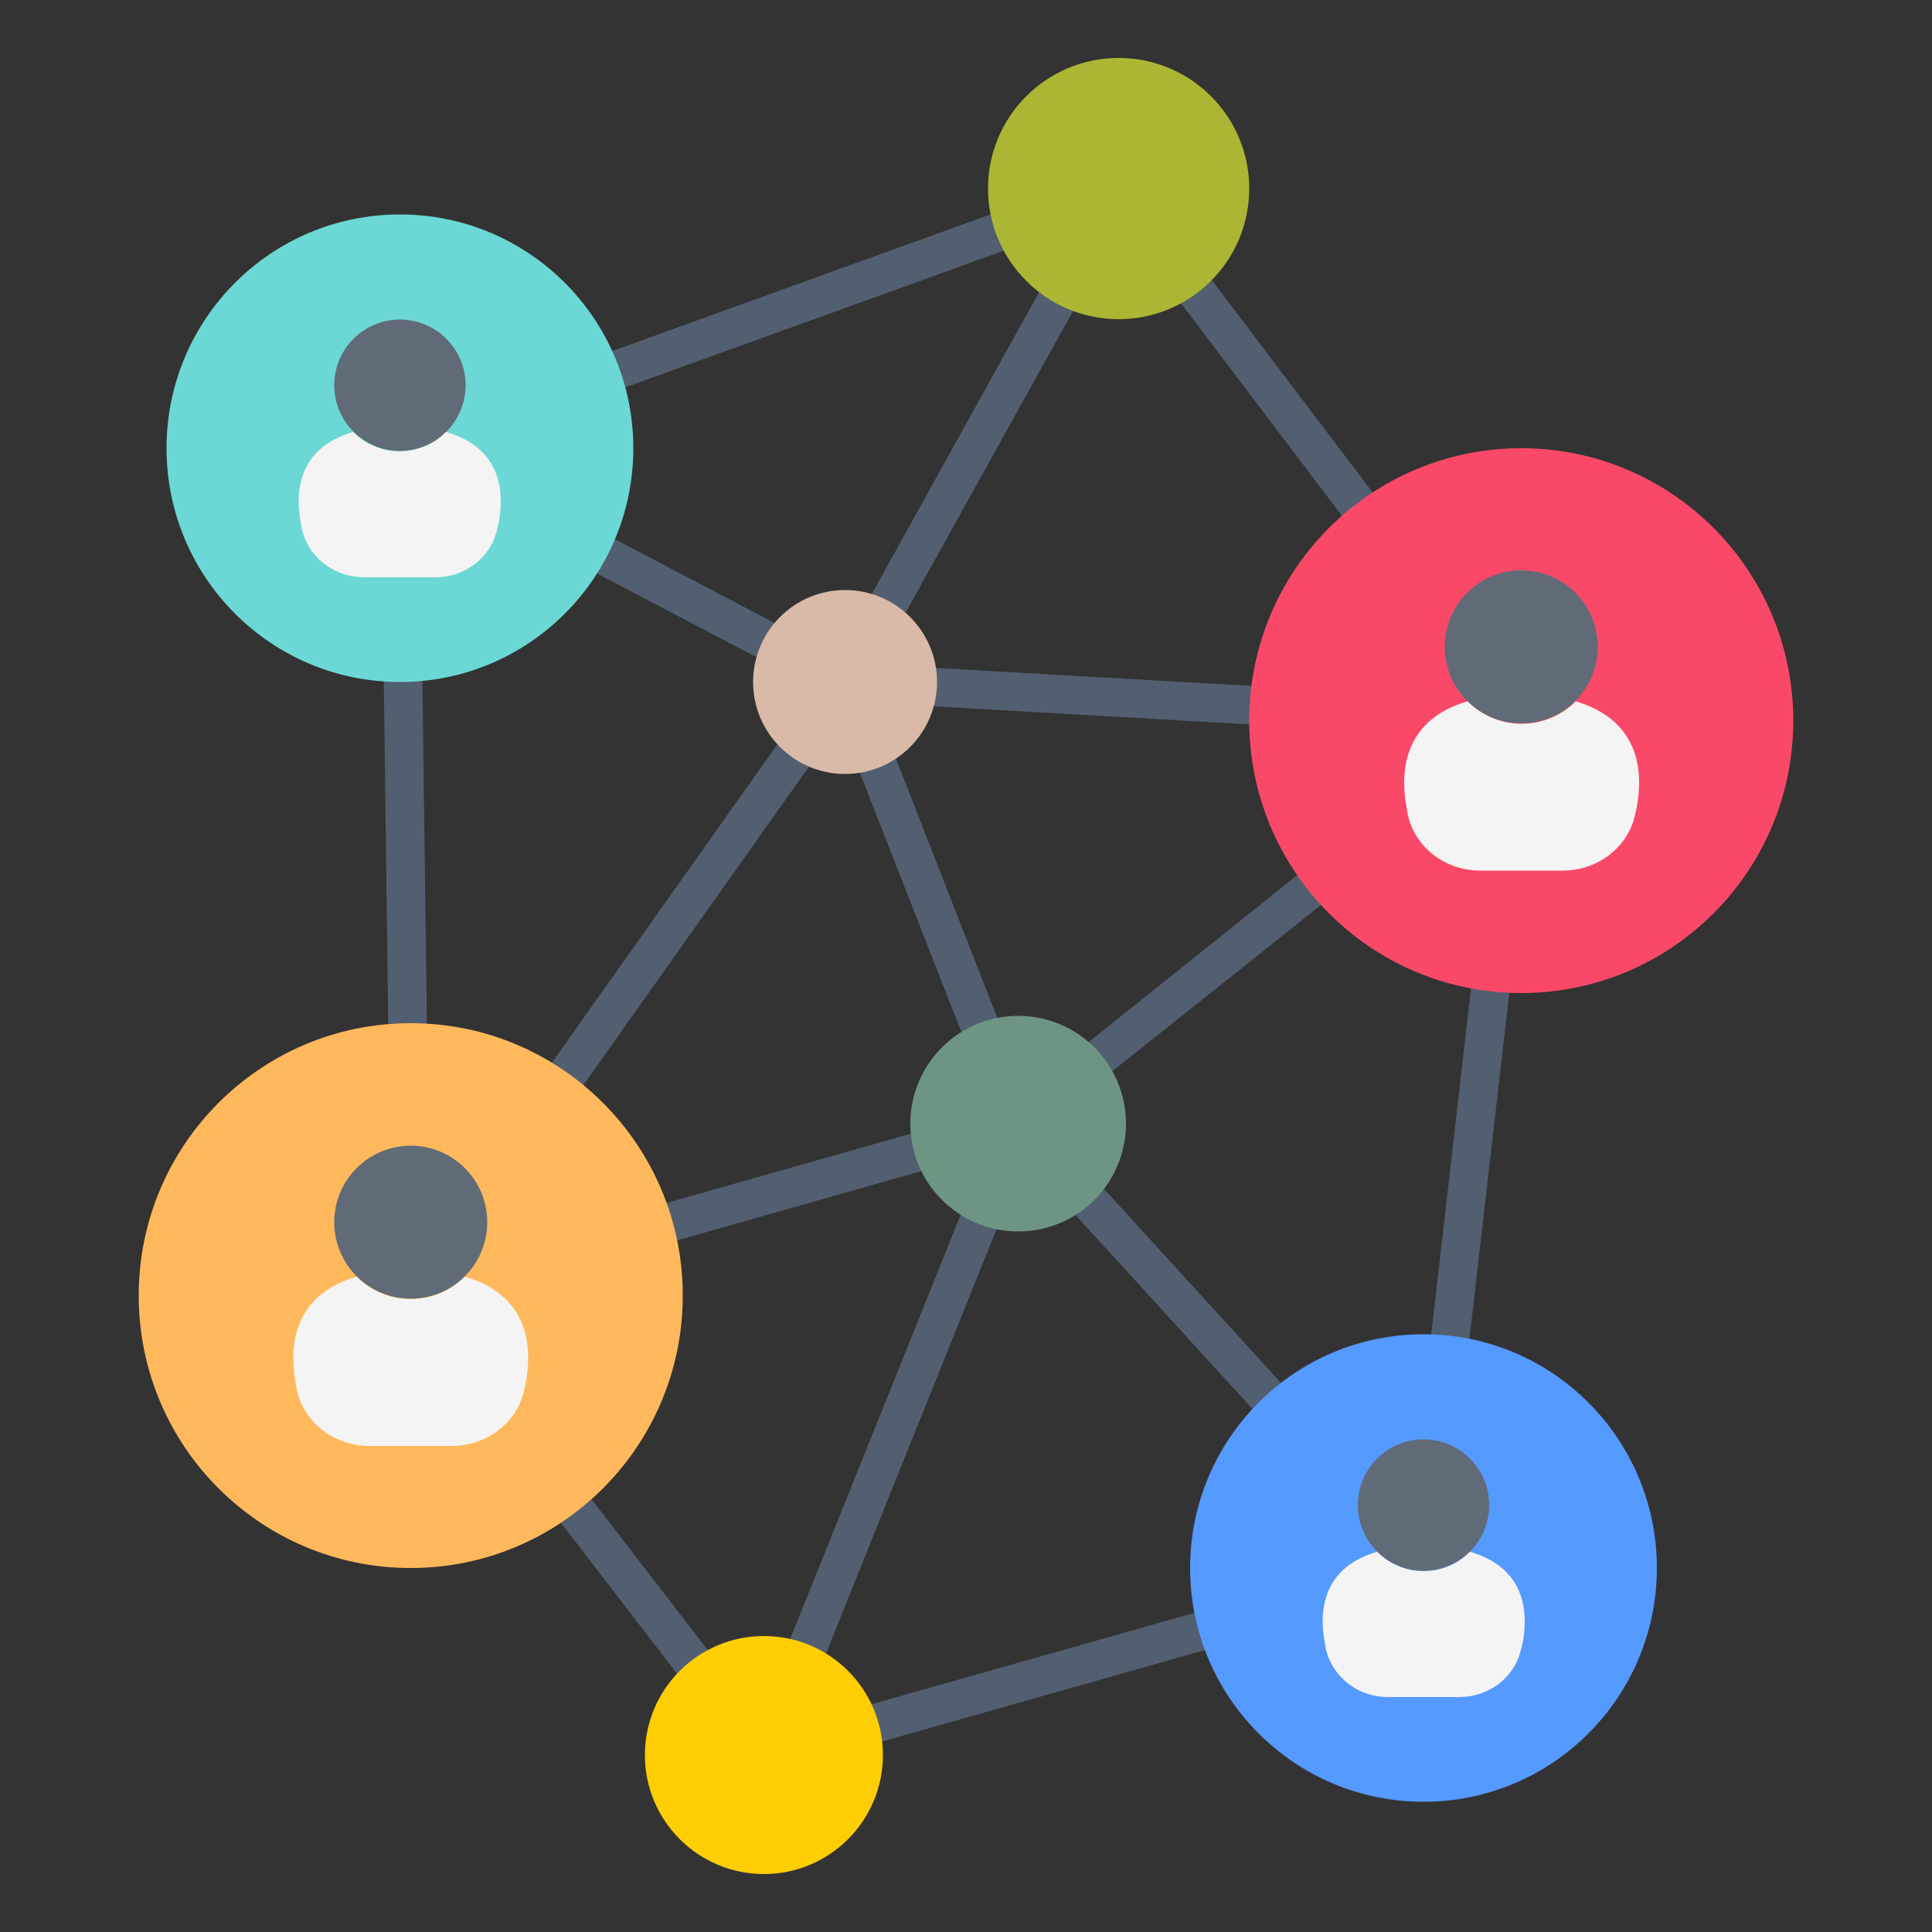 <svg id="Layer_1" enable-background="new 0 0 50 50" height="512" viewBox="0 0 50 50" width="512" xmlns="http://www.w3.org/2000/svg"><rect x="0" y="0" width="50" height="50" fill="#333333" stroke="none"/><g><g><path d="m14.25 36.75h17.61v1h-17.61z" fill="#525f70" transform="matrix(.373 -.928 .928 .373 -20.101 44.747)"/></g><g><path d="m25.88 29.26-4.41-11.26-11.36-5.96.47-.88 11.69 6.13 4.54 11.61z" fill="#525f70"/></g><g><path d="m6.52 25.09h19.46v1h-19.46z" fill="#525f70" transform="matrix(.578 -.816 .816 .578 -14.027 24.063)"/></g><g><path d="m9.99 11.6h1v21.93h-1z" fill="#525f70" transform="matrix(1 -.013 .013 1 -.287 .136)"/></g><g><path d="m31.1 27.04h1v15.57h-1z" fill="#525f70" transform="matrix(.739 -.674 .674 .739 -15.22 30.398)"/></g><g><path d="m10.76 34.02-.27-.97 15.62-4.43 12.95-10.36.63.78-13.21 10.52z" fill="#525f70"/></g><g><path d="m39.34 19.15-18.29-1.05 7.46-13.46.88.49-6.7 12.07 16.71.95z" fill="#525f70"/></g><g><path d="m19.58 45.99-9.35-12.15.79-.61 8.94 11.61 16.43-4.65 2.46-21.4-10.08-13.31-18.25 6.59-.34-.94 18.94-6.84 10.77 14.22-2.59 22.46z" fill="#525f70"/></g><g><ellipse cx="10.63" cy="33.53" fill="#ffb95c" rx="7.04" ry="7.05"/></g><g><ellipse cx="10.35" cy="11.6" fill="#6cd8d5" rx="6.04" ry="6.05"/></g><g><ellipse cx="36.84" cy="40.58" fill="#559aff" rx="6.04" ry="6.05"/></g><g><circle cx="21.87" cy="17.65" fill="#d9baa8" r="2.38"/></g><g><circle cx="26.35" cy="29.08" fill="#6e9583" r="2.79"/></g><g><circle cx="19.77" cy="45.42" fill="#fecd04" r="3.08"/></g><g><circle cx="28.95" cy="4.88" fill="#abb734" r="3.38"/></g><g><ellipse cx="39.37" cy="18.65" fill="#fa4968" rx="7.04" ry="7.05"/></g><g><circle cx="39.37" cy="16.74" fill="#616b77" r="1.98"/></g><g><path d="m42.42 20.26c0 .27-.04.56-.11.85-.2.85-.99 1.42-1.86 1.42h-2.15c-.87 0-1.66-.57-1.86-1.42-.06-.3-.1-.58-.1-.85 0-1.17.67-1.83 1.64-2.11.36.36.85.58 1.4.58s1.04-.22 1.4-.58c.97.29 1.64.94 1.64 2.11z" fill="#f4f4f4"/></g><g><circle cx="10.63" cy="31.63" fill="#616b77" r="1.98"/></g><g><path d="m13.67 35.15c0 .27-.04.56-.11.85-.2.85-.99 1.42-1.86 1.42h-2.15c-.87 0-1.66-.57-1.86-1.42-.06-.3-.1-.58-.1-.85 0-1.17.67-1.83 1.64-2.11.36.36.85.58 1.4.58s1.04-.22 1.4-.58c.97.28 1.64.94 1.64 2.11z" fill="#f4f4f4"/></g><g><circle cx="10.35" cy="9.97" fill="#616b77" r="1.7"/></g><g><path d="m12.96 12.99c0 .23-.03.48-.1.73-.17.73-.85 1.22-1.59 1.22h-1.85c-.75 0-1.42-.49-1.6-1.22-.05-.25-.09-.5-.09-.73 0-1.01.57-1.57 1.41-1.81.31.31.73.5 1.2.5s.9-.19 1.2-.5c.85.24 1.42.8 1.42 1.81z" fill="#f4f4f4"/></g><g><circle cx="36.84" cy="38.95" fill="#616b77" r="1.7"/></g><g><path d="m39.46 41.97c0 .23-.03.48-.1.73-.17.73-.85 1.22-1.59 1.22h-1.85c-.75 0-1.42-.49-1.6-1.22-.05-.25-.09-.5-.09-.73 0-1.01.57-1.57 1.41-1.81.31.31.73.5 1.2.5s.9-.19 1.2-.5c.84.24 1.42.8 1.42 1.81z" fill="#f4f4f4"/></g></g></svg>